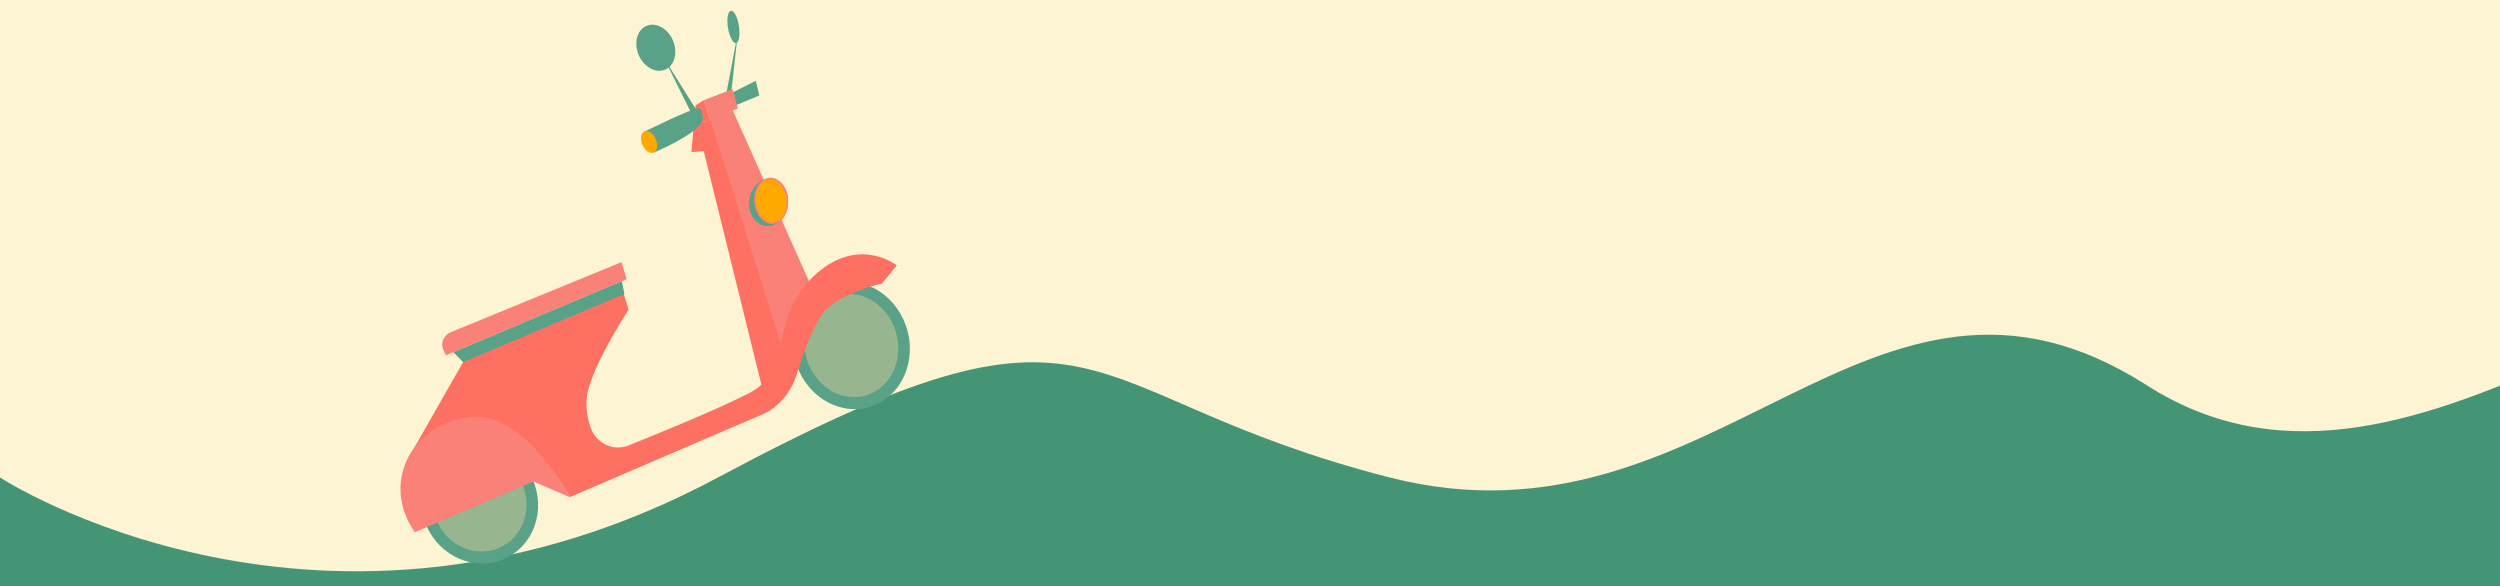 <svg width="1024" height="240" viewBox="0 0 1024 240" fill="none" xmlns="http://www.w3.org/2000/svg">
<rect x="0" y="0" width="1024" height="240" fill="#333333" stroke="none"/>
<g clip-path="url(#clip0_223_83)">
<rect width="1024" height="240" fill="#449576"/>
<path d="M0 -34H1397.59C1397.59 -34 1497.08 107.966 1416.52 147.627C1347.15 181.78 1316.07 162.157 1217.07 114.207C1118.07 66.258 992.874 230.448 879.319 157.798C765.765 85.147 703.164 229.722 569.228 195.576C435.292 161.43 455.674 109.122 294.077 195.576C132.48 282.03 0 195.576 0 195.576V-34Z" fill="#FCF4D3"/>
<g clip-path="url(#clip1_223_83)">
<path d="M218.155 196.319C223.824 209.173 218.445 223.92 206.214 229.067C194.338 234.064 180.256 227.999 174.753 215.52C169.086 202.667 174.463 187.921 186.692 182.774C198.568 177.776 212.651 183.84 218.155 196.319Z" fill="#5AA287"/>
<path d="M179.078 213.697C174.547 203.527 178.657 191.802 188.258 187.509C197.858 183.216 209.313 187.98 213.844 198.149C218.374 208.319 214.264 220.044 204.664 224.337C195.064 228.63 183.608 223.866 179.078 213.697Z" fill="#97B58E"/>
<path d="M372.339 138.504C374.573 152.811 365.803 165.75 352.747 167.402C339.691 169.056 327.296 158.8 325.062 144.493C322.827 130.186 331.597 117.247 344.653 115.592C357.707 113.939 370.102 124.196 372.339 138.504Z" fill="#5AA287"/>
<path d="M356.628 161.255C355.156 161.89 353.595 162.316 351.984 162.519C346.958 163.154 341.883 161.598 337.696 158.134C333.442 154.614 330.614 149.559 329.729 143.903C328.229 134.306 332.77 125.194 340.771 121.743C342.242 121.108 343.805 120.683 345.415 120.479C350.441 119.843 355.515 121.4 359.703 124.866C363.958 128.386 366.785 133.44 367.671 139.097C369.168 148.69 364.627 157.804 356.628 161.255Z" fill="#97B58E"/>
<path d="M293.538 41.182L309.554 33.102L311.021 39.087L295.447 45.607L293.538 41.182Z" fill="#5AA287"/>
<path d="M290.363 49.052L317.173 153.841L333.585 120.21L300.182 45.289L290.363 49.052Z" fill="#F98178"/>
<path d="M190.715 145.91L189.689 148.312L167.671 186.932L171.97 201.412C171.97 201.412 210.442 187.305 217.66 187.181C224.811 187.083 233.347 203.63 233.347 203.63L312.606 169.584C319.115 166.787 324.387 160.274 326.685 152.355C329.661 142.505 334.449 129.783 339.392 125.784C347.949 118.895 361.269 116.138 361.269 116.138L367.33 108.702C367.33 108.702 351.031 95.718 332.633 113.733C314.965 131.476 324.749 151.684 307.169 160.841C294.987 167.195 270.906 177.065 257.395 182.475C251.122 184.987 244.059 181.592 241.82 174.848C240.356 170.424 239.53 165.169 240.859 159.908C244.407 146.618 257.477 126.852 257.477 126.852L255.181 119.387L190.715 145.91Z" fill="#FE7062"/>
<path d="M181.588 143.22L182.679 145.528L256.672 114.315L254.561 107.374L184.767 136.01C181.728 137.255 180.3 140.494 181.588 143.22Z" fill="#F98178"/>
<path d="M189.69 148.314L185.676 144.263L254.689 115.15L255.767 120.408L189.69 148.314Z" fill="#5AA287"/>
<path d="M193.021 170.775C192.46 170.832 191.903 170.902 191.349 170.984C167.511 174.585 156.316 198.655 169.915 217.982L218.442 197.204L233.348 203.628C233.35 203.631 215.164 168.596 193.021 170.775Z" fill="#F98178"/>
<path d="M302.573 10.127C301.914 6.505 300.404 3.974 299.202 4.475C297.999 4.974 297.58 8.31 298.266 11.922C298.908 15.308 300.275 17.744 301.414 17.631L296.095 45.771L298.68 45.519L301.779 17.5C302.844 16.81 303.206 13.602 302.573 10.127Z" fill="#5AA287"/>
<path d="M288.307 41.013L284.926 43.098L284.211 50.39L291.03 49.333L288.307 41.013Z" fill="#FE7062"/>
<path d="M322.285 78.897C323.798 83.814 321.73 89.58 317.683 91.771C313.64 93.959 309.038 91.785 307.388 86.92C305.725 82.059 307.753 76.308 311.934 74.069C316.12 71.825 320.762 73.985 322.285 78.897Z" fill="#5AA287"/>
<path d="M322.278 78.87C323.786 83.771 322.195 89.263 318.737 91.136C315.285 93.004 311.178 90.579 309.552 85.722C307.915 80.869 309.47 75.388 313.041 73.475C316.616 71.561 320.759 73.973 322.278 78.87Z" fill="#F98178"/>
<path d="M310.159 85.394C308.963 81.831 309.41 76.088 313.228 74.043C316.902 72.075 320.462 75.316 321.669 79.198C323.083 83.775 321.681 88.877 318.555 90.567C315.001 92.49 311.443 89.248 310.159 85.394Z" fill="#FFA800"/>
<path d="M270.835 21.409C270.351 17.721 270.953 14.4 272.176 13.995C273.399 13.588 274.758 16.259 275.217 19.956C275.651 23.421 275.159 26.551 274.109 27.256L287.363 48.455L284.988 50.055L273.743 27.396C272.585 27.539 271.303 24.944 270.835 21.409Z" fill="#5AA287"/>
<path d="M275.624 16.536C277.754 21.474 276.35 26.828 272.488 28.494C268.626 30.16 263.767 27.508 261.637 22.57C259.507 17.633 260.912 12.28 264.774 10.614C268.635 8.946 273.494 11.598 275.624 16.536Z" fill="#5AA287"/>
<path d="M300.081 36.487L302.211 44.392L291.03 49.333L288.307 41.013L300.081 36.487Z" fill="#F98178"/>
<path d="M322.434 148.854L312.203 158.923L288.227 61.818L283.225 62.305L284.211 50.39L291.03 49.333L322.434 148.854Z" fill="#FE7062"/>
<path d="M264.037 53.909C264.037 53.909 281.876 44.978 286.093 44.304C287.438 44.089 288.272 48.376 287.679 49.632C284.937 55.439 267.738 62.489 267.738 62.489L264.037 53.909Z" fill="#5AA287"/>
<path d="M268.603 56.992C269.63 59.372 269.24 61.828 267.733 62.478C266.227 63.128 264.172 61.726 263.146 59.347C262.119 56.967 262.509 54.511 264.016 53.861C265.522 53.211 267.577 54.613 268.603 56.992Z" fill="#FFA800"/>
</g>
</g>
<defs>
<clipPath id="clip0_223_83">
<rect width="1024" height="240" fill="white"/>
</clipPath>
<clipPath id="clip1_223_83">
<rect width="225.286" height="265.38" fill="white" transform="matrix(-0.918 0.396 0.396 0.918 281.609 -90)"/>
</clipPath>
</defs>
</svg>
